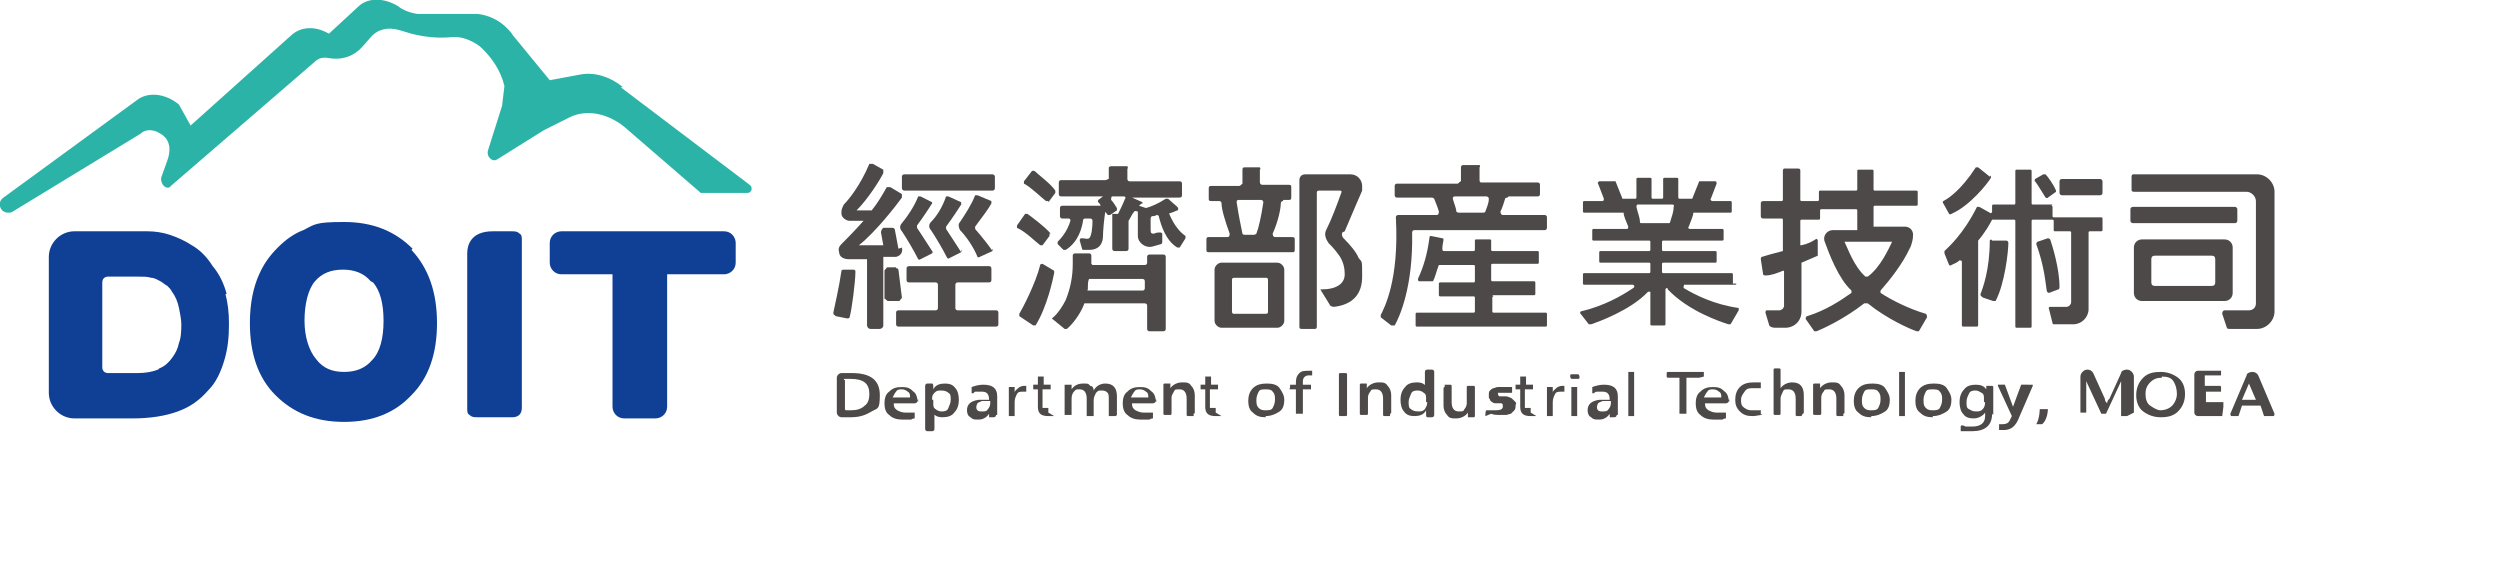 <?xml version="1.0" encoding="UTF-8"?>
<svg xmlns="http://www.w3.org/2000/svg" version="1.1" viewBox="0 0 215.1 48.9">
  <defs>
    <style>
      .cls-1 {
        fill: #104095;
      }

      .cls-2 {
        fill: #2cb3a7;
      }

      .cls-3 {
        fill: #4c4948;
      }
    </style>
  </defs>
  <!-- Generator: Adobe Illustrator 28.6.0, SVG Export Plug-In . SVG Version: 1.2.0 Build 709)  -->
  <g>
    <g id="_圖層_2">
      <g id="_圖層_2-2">
        <g>
          <path class="cls-3" d="M72,35.5v-3c0-.2.2-.4.4-.4h.9c1.6,0,2.4.6,2.4,1.9s-.2,1.1-.7,1.4-1,.5-1.8.5h-.8c-.2,0-.4-.2-.4-.4h0ZM72.7,32.7v2.5c0,0,0,.1.1.1h.4c.5,0,.9-.1,1.2-.4.3-.2.4-.6.4-1,0-.9-.5-1.3-1.6-1.3h-.5c0,0-.1,0-.1.1Z"/>
          <path class="cls-3" d="M79,34.3c0,.2-.1.4-.3.4h-1.8c0,.2,0,.4.3.6.2.1.4.2.7.2s.3,0,.5,0c0,0,.2,0,.2,0,0,0,0,0,.1,0,0,0,0,.1,0,.2,0,.1,0,.2,0,.3,0,0-.2,0-.3.1-.2,0-.5,0-.8,0-.4,0-.8-.1-1.1-.4-.3-.2-.4-.6-.4-1s.1-.8.4-1c.3-.3.6-.4,1.1-.4s.7.1,1,.4c.3.2.3.6.4.9h0ZM78.3,34.2c0-.2,0-.4-.2-.5-.1-.1-.3-.2-.5-.2s-.4,0-.5.2c-.1.1-.2.3-.3.5h1.4Z"/>
          <path class="cls-3" d="M99.5,34.3c0,.2-.1.4-.3.4h-1.8c0,.2,0,.4.3.6.2.1.4.2.7.2s.3,0,.5,0c0,0,.2,0,.2,0,0,0,0,0,.1,0,0,0,0,.1,0,.2,0,.1,0,.2,0,.3,0,0-.2,0-.3.1-.2,0-.5,0-.8,0-.4,0-.8-.1-1.1-.4-.3-.2-.4-.6-.4-1s.1-.8.4-1c.3-.3.6-.4,1.1-.4s.7.1,1,.4c.3.2.3.6.4.9h0ZM98.8,34.2c0-.2,0-.4-.2-.5-.1-.1-.3-.2-.5-.2s-.4,0-.5.2c-.1.1-.2.3-.3.5h1.4Z"/>
          <path class="cls-3" d="M148.8,34.3c0,.2-.1.4-.3.4h-1.8c0,.2,0,.4.3.6.2.1.4.2.7.2s.3,0,.5,0c0,0,.2,0,.2,0,0,0,0,0,.1,0,0,0,0,.1,0,.2,0,.1,0,.2,0,.3,0,0-.2,0-.3.1-.2,0-.5,0-.8,0-.4,0-.8-.1-1.1-.4-.3-.2-.4-.6-.4-1s.1-.8.4-1c.3-.3.6-.4,1.1-.4s.7.1,1,.4c.3.2.3.6.4.9h0ZM148.1,34.2c0-.2,0-.4-.2-.5-.1-.1-.3-.2-.5-.2s-.4,0-.5.2c-.1.1-.2.3-.3.5h1.4Z"/>
          <path class="cls-3" d="M80.4,35.4h0v1.5c0,0,0,.2-.2.2h-.4c0,0-.2,0-.2-.2v-3.7c0,0,0-.2.2-.2h.4c0,0,.1,0,.1.2v.3h0c.2-.4.6-.5,1-.5s.7.1.9.4c.2.2.3.6.3,1s-.1.8-.4,1.1c-.2.3-.6.4-1,.4s-.7-.1-.9-.5h0ZM80.3,34.4v.3c0,.2,0,.4.2.5.1.1.3.2.5.2s.5,0,.6-.3.2-.4.2-.7,0-.5-.2-.6c-.1-.1-.3-.2-.6-.2s-.4,0-.6.2-.2.3-.2.6h0Z"/>
          <path class="cls-3" d="M122.6,33.5h0v-1.5c0,0,0-.2.2-.2h.4c0,0,.2,0,.2.2v3.7c0,0,0,.2-.2.2h-.4c0,0-.1,0-.1-.2v-.4h0c-.2.4-.6.5-1,.5s-.7-.1-.9-.4c-.2-.2-.3-.6-.3-1s.1-.8.4-1.1c.2-.3.6-.4,1-.4s.7.1.9.5h0ZM122.7,34.6v-.3c0-.2,0-.4-.2-.5-.1-.1-.3-.2-.5-.2s-.5,0-.6.3-.2.4-.2.7,0,.5.2.6c.1.1.3.2.6.2s.4,0,.6-.2c.1-.2.2-.3.2-.6h0Z"/>
          <path class="cls-3" d="M85.7,35.7c0,0,0,.2-.2.2h-.3s0,0-.1,0c0,0,0,0,0,0,0,0,0-.2,0-.2h0c0-.1,0-.1,0-.1-.2.3-.5.5-.9.5s-.5,0-.7-.2c-.2-.1-.3-.3-.3-.6,0-.5.3-.8,1-.9h.9c0-.5-.2-.7-.6-.7s-.4,0-.5,0-.2,0-.2.1c0,0-.2.1-.2,0,0,0,0,0,0-.1v-.2c0,0,0-.1,0-.2.3-.1.6-.2,1-.2.8,0,1.2.3,1.2,1v1.6h0ZM85.1,34.5h-.6c-.2.1-.3.1-.4.2,0,0-.1.2-.1.3s0,.2.1.3.2.1.4.1.4,0,.5-.2c.1-.1.2-.3.2-.5,0,0,0-.2,0-.2Z"/>
          <path class="cls-3" d="M139.1,35.7c0,0,0,.2-.2.2h-.3s0,0-.1,0c0,0,0,0,0,0,0,0,0-.2,0-.2h0c0-.1,0-.1,0-.1-.2.3-.5.5-.9.5s-.5,0-.7-.2c-.2-.1-.3-.3-.3-.6,0-.5.3-.8,1-.9h.9c0-.5-.2-.7-.6-.7s-.4,0-.5,0c0,0-.2,0-.2.1,0,0-.2.1-.2,0,0,0,0,0,0-.1v-.2c0,0,0-.1,0-.2.3-.1.6-.2,1-.2.8,0,1.2.3,1.2,1v1.6h0ZM138.5,34.5h-.6c-.2.1-.3.1-.4.2,0,0-.1.2-.1.3s0,.2.1.3.2.1.4.1.4,0,.5-.2c.1-.1.2-.3.2-.5v-.2h0Z"/>
          <path class="cls-3" d="M88.3,33.7s0,0-.1,0c0,0-.1,0-.2,0-.2,0-.4,0-.5.2-.1.2-.2.4-.2.7v1.2s0,0,0,0h-.5s0,0,0,0v-2.5s0,0,0,0h.5s0,0,0,0v.5h0c0-.2.2-.3.3-.4s.3-.2.5-.2.1,0,.2,0c0,0,0,0,0,0,0,0,0,0,0,0v.3s0,.1,0,.1h0Z"/>
          <path class="cls-3" d="M134.6,33.7s0,0-.1,0c0,0-.1,0-.2,0-.2,0-.4,0-.5.2s-.2.4-.2.7v1.2s0,0,0,0h-.5s0,0,0,0v-2.5s0,0,0,0h.5s0,0,0,0v.5h0c0-.2.2-.3.3-.4s.3-.2.5-.2.1,0,.2,0c0,0,0,0,0,0,0,0,0,0,0,0v.3s0,.1,0,.1h0Z"/>
          <path class="cls-3" d="M90.7,35.8s0,0,0,0c-.1,0-.3,0-.5,0-.6,0-.9-.2-.9-.8v-1.4s0,0,0-.1c0,0,0,0-.1,0h-.2s0,0-.1,0c0,0,0,0,0-.1h0c0-.2,0-.3,0-.3h.3s.1,0,.1,0h0v-.7s0,0,0,0h.5s0,0,0,0v.7s0,0,0,0h.6s0,0,0,0v.2h0v.2c0,0-.1,0-.2,0h-.5s0,0,0,0v1.3c0,.2,0,.3,0,.3,0,0,.2,0,.3,0s.1,0,.2,0c0,0,0,0,0,0,0,0,0,.2,0,.2v.2h0Z"/>
          <path class="cls-3" d="M105.1,35.8s0,0,0,0c-.1,0-.3,0-.5,0-.6,0-.9-.2-.9-.8v-1.4s0,0,0-.1c0,0,0,0-.1,0h-.2s0,0-.1,0c0,0,0,0,0-.1h0c0-.2,0-.3,0-.3h.3s.1,0,.1,0h0v-.7s0,0,0,0h.5s0,0,0,0v.7s0,0,0,0h.6s0,0,0,0v.2h0v.2c0,0-.1,0-.2,0h-.5s0,0,0,0v1.3c0,.2,0,.3,0,.3,0,0,.2,0,.3,0s.1,0,.2,0c0,0,0,0,0,0,0,0,0,.2,0,.2v.2h0Z"/>
          <path class="cls-3" d="M132.2,35.8s0,0,0,0c-.1,0-.3,0-.5,0-.6,0-.9-.2-.9-.8v-1.4s0,0,0-.1c0,0,0,0-.1,0h-.2s0,0-.1,0c0,0,0,0,0-.1h0c0-.2,0-.3,0-.3h.3s.1,0,.1,0h0v-.7s0,0,0,0h.5s0,0,0,0v.7s0,0,0,0h.6s0,0,0,0v.2h0v.2c0,0-.1,0-.2,0h-.5s0,0,0,0v1.3c0,.2,0,.3,0,.3,0,0,.2,0,.3,0s.1,0,.2,0c0,0,0,0,0,0,0,0,0,.2,0,.2v.2h0Z"/>
          <path class="cls-3" d="M96,35.8h-.6s0,0,0,0v-1.4c0-.3,0-.5-.1-.6s-.2-.2-.5-.2-.3,0-.5.2c-.1.2-.2.4-.2.6v1.4s0,0,0,0h-.6s0,0,0,0v-1.5c0-.5-.2-.8-.6-.8s-.3,0-.5.2c-.1.1-.2.3-.2.6v1.4s0,0,0,0h-.6s0,0,0,0v-2.6s0,0,0,0h.5s0,0,.1,0c0,0,0,0,0,.1v.3h0c.2-.3.5-.5,1-.5s.4,0,.6.2c.2,0,.3.2.3.4.2-.4.6-.6,1-.6.7,0,1,.4,1,1.1v1.6s0,0,0,0h0Z"/>
          <path class="cls-3" d="M102.7,35.8h-.5c0,0-.1,0-.1-.1v-1.4c0-.5-.2-.8-.6-.8s-.4,0-.5.2-.2.3-.2.5v1.4c0,0,0,.1-.1.1h-.5c0,0-.1,0-.1-.1v-2.5c0,0,0-.1.1-.1h.2c0,0,.2,0,.3,0,0,0,0,0,0,0,0,0,0,.2,0,.2v.2h0c.2-.3.6-.5,1-.5s.6,0,.8.3c.2.2.3.5.3.8v1.5c0,0,0,.1-.1.1h0Z"/>
          <path class="cls-3" d="M158.6,35.8h-.5c0,0-.1,0-.1-.1v-1.4c0-.5-.2-.8-.6-.8s-.4,0-.5.2c-.1.1-.2.3-.2.5v1.4c0,0,0,.1-.1.1h-.5c0,0-.1,0-.1-.1v-2.5c0,0,0-.1.1-.1h.2c0,0,.2,0,.3,0,0,0,0,0,0,0,0,0,0,.2,0,.2v.2h0c.2-.3.6-.5,1-.5s.6,0,.8.3c.2.2.3.5.3.8v1.5c0,0,0,.1-.1.1h0Z"/>
          <path class="cls-3" d="M124.3,33.1h.5c0,0,.1,0,.1.1v1.4c0,.5.2.8.6.8s.4,0,.5-.2c.1-.1.2-.3.2-.5v-1.4c0,0,0-.1.1-.1h.5c0,0,.1,0,.1.1v2.5c0,0,0,.1-.1.1h-.2c0,0-.2,0-.3,0,0,0,0,0,0,0,0,0,0-.2,0-.2v-.2h0c-.2.3-.6.5-1,.5s-.6,0-.8-.3c-.2-.2-.3-.5-.3-.8v-1.5c0,0,0-.1.1-.1h0Z"/>
          <path class="cls-3" d="M119.6,35.8h-.5c0,0-.1,0-.1-.1v-1.4c0-.5-.2-.8-.6-.8s-.4,0-.5.2c-.1.1-.2.3-.2.5v1.4c0,0,0,.1-.1.1h-.5c0,0-.1,0-.1-.1v-2.5c0,0,0-.1.1-.1h.2c0,0,.2,0,.3,0,0,0,0,0,0,0,0,0,0,.2,0,.2v.2h0c.2-.3.6-.5,1-.5s.6,0,.8.3c.2.2.3.5.3.8v1.5c0,0,0,.1-.1.1h0Z"/>
          <path class="cls-3" d="M108.9,35.9c-.5,0-.8-.1-1.1-.4-.3-.2-.4-.6-.4-1s.1-.8.4-1.1c.3-.3.7-.4,1.2-.4s.9.1,1.1.4.4.6.4,1-.1.8-.4,1-.7.4-1.2.4h0ZM108.9,33.5c-.3,0-.5,0-.6.2s-.2.4-.2.7,0,.5.2.7c.2.2.4.2.6.2s.5,0,.6-.2c.1-.2.2-.4.2-.7s0-.5-.2-.7c-.1-.2-.4-.2-.6-.2h0Z"/>
          <path class="cls-3" d="M112.9,32.3c0,0-.2,0-.3,0-.3,0-.5.2-.5.5v.2s0,0,0,.1c0,0,0,0,.1,0h.4s.1,0,.2,0c0,0,0,0,0,.1v.2s0,0,0,.1c0,0,0,0-.1,0h-.3c0,0-.3,0-.3,0h0v1.9c0,0,0,.1,0,.2,0,0,0,0-.1,0h-.3c0,0-.2,0-.2,0,0,0,0-.2,0-.2v-1.8s0,0,0-.1c0,0,0,0-.1,0h-.2s-.1,0-.2,0,0-.1,0-.2,0-.1,0-.2c0,0,.1,0,.2,0h.2s.1,0,.1,0c0,0,0,0,0,0,0,0,0-.2,0-.2h0c0-.4.1-.6.3-.8.2-.2.5-.2.8-.2s.3,0,.3,0c0,0,0,.2,0,.4,0,0,0,0,0,0h0Z"/>
          <path class="cls-3" d="M115.8,35.8h-.5c0,0-.1,0-.1-.1v-3.5c0,0,0-.1.1-.1h.5c0,0,.1,0,.1.1v3.5c0,0,0,.1-.1.1Z"/>
          <path class="cls-3" d="M127.8,35.8c0,0,0,0,0-.1,0,0,0-.4.1-.4,0,0,.1,0,.2,0,0,0,.1,0,.2,0,.1,0,.2,0,.4,0,.4,0,.6-.1.6-.3s0-.1,0-.2c0,0,0,0-.1-.1,0,0-.1,0-.2,0,0,0-.2,0-.3,0-.1,0-.2,0-.3-.1,0,0-.2-.1-.2-.2s-.1-.1-.1-.2,0-.2,0-.3,0-.2.1-.3c0,0,.2-.2.3-.2.1,0,.2-.1.4-.1s.3,0,.5,0c.2,0,.5,0,.7,0,0,0,0,0,0,.1s0,.3,0,.4c0,0-.2,0-.3,0-.1,0-.3,0-.4,0s-.2,0-.2,0c0,0-.1,0-.2,0,0,0,0,0-.1,0s0,0,0,.1,0,.1,0,.1,0,0,.1.1c0,0,.1,0,.2,0,0,0,.2,0,.3,0,.1,0,.2,0,.4.1.1,0,.2.1.3.2,0,0,.1.1.2.2s0,.2,0,.3,0,.3-.1.4c0,0-.2.2-.3.3-.1,0-.3.1-.4.1s-.3,0-.5,0c-.3,0-.6,0-.8-.1h0Z"/>
          <path class="cls-3" d="M135.5,32.6c-.1,0-.2,0-.3,0,0,0-.1-.1-.1-.2s0-.2.1-.2c0,0,.2,0,.3,0s.2,0,.3,0c0,0,.1.1.1.2s0,.2-.1.2c0,0-.2,0-.3,0h0ZM135.7,35.8h-.5c0,0,0,0,0,0v-2.5c0,0,0,0,0,0h.5c0,0,0,0,0,0v2.5c0,0,0,0,0,0Z"/>
          <path class="cls-3" d="M140.6,35.8h-.5c0,0,0,0,0,0v-3.8c0,0,0,0,0,0h.5c0,0,0,0,0,0v3.8c0,0,0,0,0,0Z"/>
          <path class="cls-3" d="M146.2,32.5s0,0-.1,0h-1s0,0,0,0v3.1s0,0,0,0h-.6s0,0,0,0v-3.1s0,0,0,0h-.9c-.1,0-.2,0-.2-.1,0,0,0-.2,0-.3,0,0,0-.1.1-.1h2.9c0,0,.1,0,.2,0,0,0,0,.2,0,.2s0,.1,0,.2c0,0,0,0,0,0h0Z"/>
          <path class="cls-3" d="M151.6,35.6c0,0,0,.1,0,.1-.2,0-.5.1-.8.1-.5,0-.8-.1-1.1-.4s-.4-.6-.4-1,.1-.8.4-1.1c.3-.3.7-.4,1.2-.4s.5,0,.6,0c0,0,0,0,0,.1v.2c0,0,0,.2,0,.2,0,0-.2,0-.3,0-.1,0-.2,0-.4,0-.3,0-.5,0-.7.3s-.3.4-.3.7,0,.5.3.7.4.2.7.2.2,0,.4,0c0,0,.1,0,.2,0,0,0,0,0,.1,0,0,0,0,.3,0,.4h0Z"/>
          <path class="cls-3" d="M155,35.8h-.4c0,0-.1,0-.1-.1v-1.4c0-.5-.2-.8-.6-.8s-.4,0-.5.2-.2.4-.2.6v1.3c0,0,0,.1-.1.1h-.4c0,0-.1,0-.1-.1v-3.8c0,0,0-.1.1-.1h.4c0,0,.1,0,.1.1v1.6h0c.2-.3.6-.5,1-.5.7,0,1,.4,1,1.1v1.5c0,0,0,.1-.1.1h0Z"/>
          <path class="cls-3" d="M161,35.9c-.5,0-.8-.1-1.1-.4-.3-.2-.4-.6-.4-1s.1-.8.4-1.1c.3-.3.7-.4,1.2-.4s.9.1,1.1.4.4.6.4,1-.1.8-.4,1-.7.4-1.2.4h0ZM161,33.5c-.3,0-.5,0-.6.2s-.2.4-.2.7,0,.5.2.7c.2.2.4.2.6.2s.5,0,.6-.2c.1-.2.2-.4.2-.7s0-.5-.2-.7c-.1-.2-.4-.2-.6-.2Z"/>
          <path class="cls-3" d="M163.9,35.8h-.5c0,0,0,0,0,0v-3.8c0,0,0,0,0,0h.5c0,0,0,0,0,0v3.8c0,0,0,0,0,0Z"/>
          <path class="cls-3" d="M166.3,35.9c-.5,0-.8-.1-1.1-.4-.3-.2-.4-.6-.4-1s.1-.8.4-1.1c.3-.3.7-.4,1.2-.4s.9.1,1.1.4.4.6.4,1-.1.8-.4,1-.7.4-1.2.4h0ZM166.3,33.5c-.3,0-.5,0-.6.2s-.2.4-.2.7,0,.5.2.7c.2.2.4.2.6.2s.5,0,.6-.2c.1-.2.2-.4.2-.7s0-.5-.2-.7c-.1-.2-.4-.2-.6-.2h0Z"/>
          <path class="cls-3" d="M171.4,35.6c0,1-.6,1.5-1.7,1.5s-.4,0-.7,0c0,0-.2,0-.3,0,0,0,0-.2,0-.2v-.2c0,0,0-.1.1-.1,0,0,.2,0,.3.1.2,0,.4,0,.6,0,.7,0,1.1-.3,1.1-.9v-.3h0c-.2.3-.6.5-1,.5s-.7-.1-.9-.4c-.2-.2-.3-.6-.3-1s.1-.8.4-1.1c.2-.3.6-.4,1-.4s.7.1.9.4h0c0-.2,0-.3,0-.3,0,0,.1,0,.1,0h.4c0,0,.1,0,.1.1v2.4h0ZM170.7,34.6v-.3c0-.2,0-.4-.2-.5s-.3-.2-.5-.2-.5,0-.6.3c-.1.2-.2.4-.2.7s0,.5.2.6.3.2.6.2.4,0,.6-.2c.1-.1.2-.3.2-.6h0Z"/>
          <path class="cls-3" d="M174.9,33.1c0,0,0,0,0,.1l-1.3,3c-.3.6-.7.8-1.2.8s-.3,0-.4,0v-.5c.1,0,.2,0,.3,0,.3,0,.5-.1.6-.3l.2-.4s0,0,0,0l-1.2-2.6s0-.1,0-.1h.6s0,0,0,0l.7,1.9s0,0,0,.2h0s0-.1,0-.2l.7-1.9s0,0,0,0h.5Z"/>
          <path class="cls-3" d="M176.2,35.2s0,.9-.5,1.3h-.5c.3-.5.3-1.3.3-1.3h.7Z"/>
          <path class="cls-3" d="M183,35.8h-.5c0,0,0,0,0,0v-2.4c0-.1,0-.2,0-.4,0,0,0-.1,0-.2,0,0,0,0,0,0,0,0,0,0,0,0l-1.3,2.8s0,0,0,0h-.4s0,0,0,0l-1.3-2.8s0-.1,0-.2c0,0,0,0,0,0s0,.1,0,.2v2.7c0,0,0,0,0,0h-.5c0,0,0,0,0,0v-3.1c0-.3.3-.6.6-.6h0c.2,0,.4.1.5.3l1,2.2c0,.2.1.3.2.4h0c0-.2.1-.3.2-.4l1-2.2c0-.2.3-.3.5-.3.3,0,.6.3.6.6v3.1c0,0,0,0,0,0h0Z"/>
          <path class="cls-3" d="M185.9,35.9c-.6,0-1.1-.2-1.5-.5s-.6-.8-.6-1.4.2-1.1.6-1.5.9-.5,1.5-.5,1.1.2,1.5.5.6.8.6,1.4-.2,1.1-.6,1.5-.9.5-1.5.5h0ZM186,32.5c-.4,0-.7.1-1,.4s-.4.6-.4,1,.1.8.4,1,.6.4.9.4.7-.1,1-.4c.2-.2.4-.6.4-1s-.1-.8-.3-1.1-.5-.4-1-.4h0Z"/>
          <path class="cls-3" d="M191.2,35.8h-2.1c-.1,0-.3-.1-.3-.3v-3.3c0-.1.1-.3.3-.3h1.9c.1,0,.1,0,.1,0v.3s0,.1,0,.1h-1.4c0,0,0,0,0,0v.9c0,0,0,0,0,0h1.3s.1,0,.1.1v.3c0,.1,0,.1,0,.1h-1.3c0,0,0,0,0,0v.9c0,0,0,0,0,0h1.5c0,0,0,0,0,0v.4s0,0,0,0h0Z"/>
          <path class="cls-3" d="M195.4,35.8h-.5s0,0-.1,0l-.3-.9s0,0,0,0h-1.6s0,0,0,0l-.3.9s0,0-.1,0h-.5c0,0-.1,0-.1-.2l1.4-3.3c0-.2.3-.3.5-.3h0c.2,0,.4.1.5.3l1.4,3.3c0,0,0,.2-.1.2h0ZM194.1,34.4s0,0,0,0l-.6-1.4s0-.2,0-.1c0,0,0,0,0,.1l-.6,1.4s0,0,0,0h1.2,0Z"/>
          <path class="cls-3" d="M77.3,21.4l-.3-1.6c0-.1-.1-.2-.2-.2h-.8c-.1.1-.2.2-.2.4l.2,1.1s0,0,0,0h-2.1c0,0,0,0,0,0,1.4-1.1,3.2-3.4,3.7-4.1,0,0,0-.2,0-.3l-1-.6c0,0-.2,0-.3,0-.4.7-.8,1.4-1.3,2h-1.3s0,0,0,0c1-1,2-2.6,2.3-3.2,0,0,0-.2,0-.3l-.9-.5c-.1,0-.2,0-.3,0-.8,1.9-1.8,3.1-2.2,3.5-.1.2-.2.4-.2.6v.2c0,.3.4.6.7.6h1.2c-.8.9-1.5,1.6-1.9,2-.2.2-.3.4-.2.7h0c0,.4.4.6.8.6h1.6c0-.1,0,5.7,0,5.7,0,.1.1.3.3.3h.8c.1,0,.3-.1.3-.3v-5.9h1.1c.4-.1.6-.4.5-.8h0Z"/>
          <path class="cls-3" d="M71.9,27.2l1,.2c0,0,.2,0,.2-.1.2-.7.5-3.1.5-3.9,0-.1,0-.2-.2-.2h-.8c0,0-.2,0-.2.1-.2,1.4-.6,3.1-.7,3.6,0,0,0,.2.1.2h0Z"/>
          <path class="cls-3" d="M77.1,23h-.8c0,.1-.2.2-.2.3v2.4c.1,0,.2.2.3.2h1c0-.1.2-.2.2-.3l-.3-2.4c0,0-.1-.2-.2-.1Z"/>
          <rect class="cls-3" x="77.6" y="15" width="8" height="1.4" rx=".2" ry=".2"/>
          <path class="cls-3" d="M82.4,24.3h2.7c0,0,.2,0,.2-.2v-1c0,0,0-.2-.2-.2h-6.9c0,0-.2,0-.2.2v1c0,0,0,.2.2.2h2.3c0,0,.2,0,.2.2v2c0,0,0,.2-.2.2h-3.2c0,0-.2,0-.2.2v1c0,0,0,.2.2.2h8.4c0,0,.2,0,.2-.2v-1c0,0,0-.2-.2-.2h-3.3c0,0-.2,0-.2-.2v-2c0,0,0-.2.2-.2Z"/>
          <path class="cls-3" d="M80.2,17.4l-1-.5c0,0-.2,0-.2,0-.3.8-.9,1.7-1.4,2.3-.2.2-.2.5,0,.7.4.6,1,1.6,1.4,2.4,0,0,.1.1.2,0l1-.5c0,0,.1-.1,0-.2-.2-.3-.7-1.1-1.3-2,0,0,0-.1,0-.2.6-.8,1.1-1.6,1.3-1.9,0,0,0-.2,0-.2Z"/>
          <path class="cls-3" d="M82.7,21.7c-.2-.3-.7-1.1-1.3-2,0,0,0-.1,0-.2.6-.8,1.1-1.6,1.3-1.9,0,0,0-.2,0-.2l-1.1-.5c0,0-.2,0-.2,0-.3.9-.8,1.7-1.3,2.2-.2.2-.2.5,0,.7.4.6,1,1.6,1.4,2.4,0,0,.1.1.2,0l1-.5c0,0,.1-.1,0-.2h0Z"/>
          <path class="cls-3" d="M85.4,21.6c-.2-.3-.8-1.1-1.5-1.9,0,0,0-.1,0-.2.6-.8,1.2-1.6,1.4-2,0,0,0-.2,0-.2l-1.2-.5c0,0-.2,0-.2,0-.3.8-.9,1.7-1.3,2.3-.2.2-.1.5,0,.7.5.5,1.2,1.5,1.5,2.3,0,0,.1.1.2,0l1.1-.5c0,0,.1-.1,0-.2h0Z"/>
          <path class="cls-3" d="M194.2,15h-10.6c-.1,0-.2,0-.2.2v1.1c0,.1,0,.2.2.2h9.7c.4,0,.8.4.8.8v8.8c0,.4-.3.6-.6.6h-2.1c-.1,0-.2.1-.2.3l.4,1.2c0,0,0,.1.2.1h2.4c.8,0,1.5-.7,1.5-1.5v-10.3c0-.8-.7-1.5-1.5-1.5h0Z"/>
          <path class="cls-3" d="M183.5,17.8h8.8c.1,0,.2.1.2.2v1c0,.1-.1.2-.2.2h-8.8c-.1,0-.2-.1-.2-.2v-1c0-.1.1-.2.2-.2Z"/>
          <path class="cls-3" d="M191.4,20.6h-7.1c-.4,0-.7.3-.7.7v3.9c0,.4.3.7.7.7h7.1c.4,0,.7-.3.7-.7v-3.9c0-.4-.3-.7-.7-.7ZM190.3,24.6h-4.9c-.2,0-.3-.1-.3-.3v-2c0-.2.1-.3.3-.3h4.9c.2,0,.3.1.3.3v2c0,.2-.1.3-.3.3Z"/>
          <path class="cls-3" d="M90.2,17.4l.6-.8c0,0,0-.1,0-.2-.4-.6-1.5-1.4-1.8-1.7,0,0-.2,0-.2,0l-.7.9c0,0,0,.2,0,.2.6.3,1.5,1.2,1.9,1.5,0,0,.2,0,.2,0h0Z"/>
          <path class="cls-3" d="M90.4,20.1c-.5-.6-1.6-1.4-2-1.7,0,0-.2,0-.2,0l-.7,1c0,0,0,.2,0,.2.7.3,1.6,1.2,2,1.5,0,0,.2,0,.2,0l.6-.8c0,0,0-.1,0-.2h0Z"/>
          <path class="cls-3" d="M89.5,22.8c-.4,1.6-1.5,3.7-1.8,4.2,0,0,0,.2,0,.2l1.2.8c0,0,.2,0,.2,0,1-1.6,1.5-4,1.6-4.5,0,0,0-.1,0-.2l-1-.6c0,0-.2,0-.2.1h0Z"/>
          <path class="cls-3" d="M93.9,22.7s0,0,0,0v-.7c0,0,0-.2-.2-.2h-1.2c0,0-.2,0-.2.2v.7c0,1.1-.2,2.1-.6,3.1-.6,1.2-1.2,1.6-1.2,1.6h0l1.1.9s.1,0,.2,0c.7-.6,1.3-1.6,1.5-2.2,0,0,0,0,.1,0h5.1c0,0,.2,0,.2.2v2c0,0,0,.2.2.2h1.2c0,0,.2,0,.2-.2v-6.2c0,0,0-.2-.2-.2h-1.2c0,0-.2,0-.2.2v.5c0,0,0,.2-.2.2h-4.5,0ZM93.6,24.7c0-.2,0-.5.1-.7,0,0,0,0,0,0h4.6c0,0,.2,0,.2.2v.6c0,0,0,.2-.2.2h-4.7c0,0-.1,0,0-.1h0Z"/>
          <path class="cls-3" d="M100.5,18.4c.3-.1.6-.2.8-.3.1,0,.1-.2,0-.3l-.8-.7c0,0-.1,0-.2,0-.6.4-1.3.7-1.7.8h0l-.6-.2c.1-.1.2-.2.3-.2,0,0,0-.1,0-.1l-.9-.4h4.1c0,0,.2,0,.2-.2v-1c0,0,0-.2-.2-.2h-4.3c0,0-.2,0-.2-.2v-.9c.1,0,0-.2,0-.2h-1.4c0,0-.1,0-.2.1v1c-.1,0-.2.1-.3.1h-3.8c0,0-.2,0-.2.2v1c0,0,0,.2.2.2h3.6l-.4.3c0,0-.1.2,0,.2,0,0,.2.2.2.3h-3.3c0,0-.2,0-.2.2v.7c0,0,0,.2.2.2h.5c.1,0,.2,0,.2.2-.3,1-.9,1.6-1.1,1.8,0,0,0,.2,0,.2l.5.5s.1,0,.2,0c1.1-.7,1.4-1.9,1.5-2.6,0,0,0-.1.2-.1h.4c0,0,.2,0,.2.2,0,.6-.1,1.4-.3,1.5-.1.1-.4,0-.6,0-.1,0-.2,0-.2.2l.2.7c0,0,0,.1.1.1h.5c1,0,1.2-.7,1.2-1.2,0-.4.1-1.5.2-2.1,0,.1.2.2.2.3,0,0,.1,0,.2,0l.6-.4c0,0,0-.1,0-.2-.2-.3-.3-.5-.5-.7,0-.1,0-.3.1-.3h1c.1,0,.2.1.1.2-.2.5-.5,1.1-.6,1.3,0,0,0,0-.1,0h-.4v3c0,0,0,.2.2.2h1c0,0,.2,0,.2-.2v-2.4s0,0,0,0c.2-.3.3-.6.5-.8,0-.1.3,0,.3,0v2.1c0,.6.7,1.1,1.3.9l.7-.2c0,0,.1,0,.1-.2v-.6c0-.1,0-.2-.2-.2-.1,0-.3,0-.5.1-.2,0-.3,0-.3-.3v-1c0,0,0-.1.1-.2.1,0,.3,0,.4-.1,0,0,.2,0,.2.1.2.8.6,2.1,1.6,2.7,0,0,.2,0,.2,0l.5-.8c0,0,0-.2,0-.2-.3-.2-.9-.7-1.4-1.9,0,0,0-.2,0-.2h0Z"/>
          <path class="cls-3" d="M110.4,17.2h.5c.1,0,.2,0,.2-.2v-.9c0-.1,0-.2-.2-.2h-2.3c-.1,0-.2-.1-.2-.2v-1.1c.1-.1,0-.2,0-.2h-1.3c-.1,0-.2,0-.2.2v1.2c-.1.1-.2.2-.3.2h-2.4c-.1,0-.2,0-.2.2v.9c0,.1,0,.2.2.2h.7c0,0,.2,0,.2.2,0,.5.3,1.5.7,2.6,0,.1,0,.3-.2.3h-1.6c-.1,0-.2,0-.2.2v.9c0,.1,0,.2.2.2h7.2c.1,0,.2,0,.2-.2v-.9c0-.1,0-.2-.2-.2h-1.5c-.1,0-.2-.1-.2-.3.5-1.1.7-2.2.7-2.6,0,0,0-.2.2-.2h0ZM106.7,17.2h1.8c.1,0,.2.1.2.2-.2,1.3-.4,2.2-.6,2.7,0,0-.1.1-.2.1h-.8c0,0-.2,0-.2-.1-.1-.5-.3-1.4-.5-2.7,0-.1,0-.2.2-.2h0Z"/>
          <path class="cls-3" d="M105.1,28.2h4.8c.3,0,.6-.3.6-.6v-4.4c0-.3-.3-.6-.6-.6h-4.8c-.3,0-.6.3-.6.6v4.4c0,.3.3.6.6.6ZM106.2,23.9h2.7c.1,0,.2,0,.2.2v2.7c0,.1,0,.2-.2.2h-2.7c-.1,0-.2,0-.2-.2v-2.7c0-.1,0-.2.2-.2Z"/>
          <path class="cls-3" d="M115.7,19.9c.5-1.2,1.5-3.5,1.5-3.5v-.4c0-.5-.4-1-1-1h-3.9c-.3,0-.5.2-.5.5v12.6c0,.1,0,.2.2.2h1.1c.1,0,.2,0,.2-.2v-11.5c0-.1,0-.2.2-.2h1.8c0,0,.2,0,.1.2-.4,1.1-.8,2.2-1.3,3.2-.2.4,0,.8.2,1.1.5.5.8.9,1,1.2.3.5.4,1,.4,1.5,0,.8-.7,1.3-2,1.3h-.1l.8,1.3c0,.1.2.2.4.2,1.6-.2,2.4-1.1,2.4-2.6s0-1.2-.3-1.6c-.2-.5-.7-1.1-1.3-1.7-.1-.1-.2-.3-.1-.5h0Z"/>
          <path class="cls-3" d="M149.1,24.4v-.8c0,0,0-.1-.1-.1h-5.9c0,0-.1,0-.1-.1v-.7c0,0,0-.1.1-.1h4.5c0,0,.1,0,.1-.1v-.8c0,0,0-.1-.1-.1h-4.5c0,0-.1,0-.1-.1v-.7c0,0,0-.1.1-.1h5.1c0,0,.1,0,.1-.1v-.8c0,0,0-.1-.1-.1h-2.8c-.1,0-.2-.1-.1-.2.2-.5.4-1,.4-1.2,0,0,0,0,.1,0h3.1c0,0,.1,0,.1-.1v-.8c0,0,0-.1-.1-.1h-1.6c0,0-.2-.1-.1-.2l.5-1.3c0,0,0-.2-.1-.2h-1.3c0,0-.1,0-.1,0l-.6,1.5c0,0,0,0-.1,0h-1c0,0-.1,0-.1-.1v-1.6c0,0,0-.1-.1-.1h-1.1c0,0-.1,0-.1.1v1.6c0,0,0,.1-.1.1h-.8c0,0-.1,0-.1-.1v-1.6c0,0,0-.1-.1-.1h-1.1c0,0-.1,0-.1.1v1.6c0,0,0,.1-.1.1h-1c0,0-.1,0-.1,0l-.6-1.5c0,0,0,0-.1,0h-1.3c0,0-.2.1-.1.2l.5,1.3c0,0,0,.2-.1.2h-1.6c0,0-.1,0-.1.1v.8c0,0,0,.1.1.1h3.3c0,0,.1,0,.1,0,0,.3.2.7.4,1.2,0,0,0,.2-.1.2h-2.9c0,0-.1,0-.1.1v.8c0,0,0,.1.1.1h4.8c0,0,.1,0,.1.1v.7c0,0,0,.1-.1.1h-4.2c0,0-.1,0-.1.1v.8c0,0,0,.1.1.1h4.2c0,0,.1,0,.1.1v.7c0,0,0,.1-.1.1h-5.6c0,0-.1,0-.1.1v.8c0,0,0,.1.1.1h4.2c.1,0,.2.2,0,.3-.9.6-2.4,1.5-4.5,2,0,0-.1.1,0,.2l.7.9s0,0,.2,0c.6-.2,3.4-1.2,4.9-2.8,0,0,.2,0,.2,0v2.8c0,0,0,.1.1.1h1.1c0,0,.1,0,.1-.1v-3c0-.1.2-.2.2,0,1.8,1.9,4.6,2.8,5.2,3,0,0,.1,0,.2,0l.7-1.2c0,0,0-.2,0-.2-2.1-.3-3.7-1.1-4.7-1.7-.1,0,0-.3,0-.3h4.4c0,0,.1,0,.1-.1h0ZM140.9,17.6h3c0,0,.2,0,.1.2,0,.5-.2.9-.3,1.3,0,0,0,.1-.1.1h-2.4c0,0-.1,0-.1-.1,0-.4-.2-.8-.3-1.3,0,0,0-.2.1-.2h0Z"/>
          <path class="cls-3" d="M129.8,16.9h2.5c0,0,.2,0,.2-.2v-.8c0,0,0-.2-.2-.2h-4.8c-.1,0-.2,0-.2-.2v-1.1c.1-.1,0-.2,0-.2h-1.4c0,0-.2,0-.2.2v1.2c-.1,0-.2.2-.3.2h-5.2c0,0-.2,0-.2.2v.8c0,0,0,.2.2.2h3c0,0,.1,0,.2.1.1.3.3.7.4,1.1,0,.1,0,.3-.2.3h-3.3c0,0-.2,0-.2.2.3,5.4-1,7.8-1.3,8.4,0,0,0,.2,0,.2l.9.7c0,0,.2,0,.3,0,.4-.7,1.6-3.3,1.5-8,0,0,0-.2.2-.2h11.2c0,0,.2,0,.2-.2v-.9c0,0,0-.2-.2-.2h-3.6c-.1,0-.2-.1-.2-.3.2-.4.3-.8.4-1.1,0,0,0-.1.2-.1h0ZM125.2,16.9h2.7c.1,0,.2.1.2.2,0,.4-.2.8-.3,1.1,0,0,0,.1-.2.1h-2.1c0,0-.1,0-.2-.1,0-.3-.2-.7-.3-1.1,0-.1,0-.2.2-.2h0Z"/>
          <path class="cls-3" d="M128.4,25.4h3.6c0,0,.1,0,.1-.1v-1c0,0,0-.1-.1-.1h-3.6c0,0-.1,0-.1-.1v-1.3c0,0,0-.1.1-.1h3.9c0,0,.1,0,.1-.1v-.9c0,0,0-.1-.1-.1h-3.9c0,0-.1,0-.1-.1v-.8c0,0,0-.1-.1-.1h-1.2c0,0-.1,0-.1.1v.8c0,0,0,.1-.1.1h-2.6c0,0-.1,0-.1-.2,0-.4.1-.6.1-.8,0,0,0-.1-.1-.1l-1-.2c0,0-.1,0-.1.1-.2,1.5-.5,2.5-1,3.6,0,0,0,.2.1.2h1.1s0,0,.1,0c.2-.4.3-.9.5-1.4h0s3,0,3,0c0,0,.1,0,.1.1v1.3c0,0,0,.1-.1.1h-2.9c0,0-.1,0-.1.1v1c0,0,0,.1.1.1h2.9c0,0,.1,0,.1.1v1.2c0,0,0,.1-.1.1h-4.9c0,0-.1,0-.1.1v1c0,0,0,.1.1.1h11.1c0,0,.1,0,.1-.1v-1c0,0,0-.1-.1-.1h-4.5c0,0-.1,0-.1-.1v-1.2c0,0,0-.1.1-.1h0Z"/>
          <path class="cls-3" d="M164.4,21.2c.1-.3.2-.6.2-1h0c0-.4-.3-.7-.7-.7h-2.7s0,0,0,0v-1.7c0,0,0-.1.1-.1h3.6c0,0,.1,0,.1-.1v-1.1c0,0,0-.1-.1-.1h-3.6c0,0-.1,0-.1-.1v-1.6c0,0,0-.1-.1-.1h-1.2c0,0-.1,0-.1.1v1.6c0,0,0,.1-.1.1h-3.1c0,0-.1,0-.1.1v.7c0,0,0,.1-.1.1h-1.4c0,0-.1,0-.1-.1v-2.5c0-.1,0-.2-.2-.2h-1.1c-.1,0-.2,0-.2.2v2.5c0,0,0,.1-.1.1h-1.6c0,0-.2,0-.2.2v1.1c0,0,0,.2.2.2h1.6c0,0,.1,0,.1.1v2.7s0,0,0,0c-.8.2-1.5.4-1.8.5,0,0-.1,0-.1.2l.2,1.3c0,0,0,.1.2.1.5,0,1-.2,1.5-.4,0,0,.1,0,.1,0v3c0,.2-.2.4-.4.4h-1.1c0,0-.1,0-.1.2l.3,1c0,.2.3.3.5.3h.9c.8,0,1.4-.6,1.4-1.4v-4.2s0,0,0,0c.7-.3,1.2-.5,1.4-.6,0,0,0,0,0-.1v-1.2c0-.1-.1-.2-.2-.1-.3.2-.7.4-1.2.5,0,0-.1,0-.1,0v-2.1c0,0,0-.1.1-.1h1.5c0,0,.1,0,.1-.1v-.7c0,0,0-.1.1-.1h3c0,0,.1,0,.1.1v1.7s0,0,0,0h-2.1c-.5,0-.9.5-.7,1,.4,1.1,1.2,3.2,2.3,4.2,0,0,0,.2,0,.2-1,.7-2.2,1.5-3.8,2-.1,0-.2.2-.1.3l.7,1c0,0,.1,0,.2,0,.5-.2,2.3-1,4.1-2.4,0,0,.2,0,.3,0,1.6,1.3,3.6,2.2,4.2,2.4,0,0,.2,0,.2,0l.7-1.2c0-.1,0-.2-.1-.3-1.4-.4-3-1.2-3.9-1.8,0,0,0-.2,0-.2.8-.9,1.9-2.3,2.5-3.6h0ZM160.5,23.8c-1-.9-1.5-2.4-1.8-3,0,0,0,0,0,0h4.1s0,0,0,0c-.3.6-1,2.2-2.1,3,0,0-.2,0-.3,0h0Z"/>
          <path class="cls-3" d="M171.2,15.2l-1-.8c0,0-.2,0-.2,0-1.3,2-2.4,2.7-2.8,2.9,0,0-.1.1,0,.2l.5.9c0,0,.1.1.2,0,1.6-.7,3.1-2.6,3.4-3.1,0,0,0-.2,0-.2h0Z"/>
          <path class="cls-3" d="M170.6,25.6l.9.3c0,0,.2,0,.2,0,.8-1.5,1.1-4.3,1.1-5,0,0,0-.2-.2-.2h-1.2c-.1-.2-.2,0-.2,0,0,2.5-.6,4.1-.8,4.6,0,0,0,.2.1.2h0Z"/>
          <path class="cls-3" d="M176.2,20.5l-.9.3c0,0-.1.1-.1.2.7,1.9.8,3.4.9,4,0,.1.1.2.2.2l.8-.3c0,0,.1,0,.1-.2,0-1.6-.6-3.5-.8-4.1,0,0-.1-.1-.2-.1h0Z"/>
          <rect class="cls-3" x="177.2" y="15.4" width="3.7" height="1.4" rx=".2" ry=".2"/>
          <path class="cls-3" d="M176.6,17.6h-1.7c0,0-.1,0-.1-.1v-2.8c0,0,0-.1-.1-.1h-1.2c0,0-.1,0-.1.1v2.8c0,0,0,.1-.1.1h-1.8c0,0-.1,0-.1.1v.5c0,.1-.1.2-.2.1l-.9-.5c0,0-.2,0-.2,0-1.2,2.4-2.5,3.5-2.8,3.8,0,0,0,.1,0,.2l.4,1c0,0,.1.1.2,0,.2-.1.5-.2.7-.4,0,0,.2,0,.2.1v5.5c0,0,0,.1.1.1h1.2c0,0,.1,0,.1-.1v-7.3s0,0,0,0c.6-.7,1-1.4,1.2-1.8,0,0,0,0,.1,0h1.8c0,0,.1,0,.1.1v9.1c0,0,0,.1.1.1h1.2c0,0,.1,0,.1-.1v-9.1c0,0,0-.1.1-.1h1.7c0,0,.1,0,.1.1v.8c0,0,0,.1.1.1h1.3c0,0,.1,0,.1.1v6c0,.2-.2.4-.4.4h-1.4c0,0-.2,0-.1.2l.3,1.2c0,0,0,.1.1.1h1.7c.7,0,1.3-.6,1.3-1.3v-6.6c0,0,0-.1.1-.1h1c0,0,.1,0,.1-.1v-1c0,0,0-.1-.1-.1h-4.1c0,0-.1,0-.1-.1v-.8c0,0,0-.1-.1-.1h0Z"/>
          <path class="cls-3" d="M176.9,16.4c-.2-.5-.7-1.2-.9-1.4,0,0-.1,0-.2,0l-.7.4c0,0-.1.2,0,.2.3.4.7,1.1.9,1.4,0,0,.2.1.2,0l.7-.5c0,0,0-.1,0-.2h0Z"/>
        </g>
        <path class="cls-2" d="M53.6,7.5c-1.1-.9-2.4-1.3-3.6-1.1l-2.7.5-3.2-3.9c-.1-.2-.3-.4-.5-.6-.7-.7-1.6-1.1-2.5-1.2h-5.2c-.6-.1-1.2-.3-1.7-.7-1.2-.7-2.5-.7-3.3,0l-2.6,2.4c-1.2-.7-2.4-.6-3.2.1l-8.7,7.8-1-1.8c-1.2-1-2.7-1.1-3.6-.4L.3,17c-.6.4-.3,1.3.4,1.3h0c.1,0,.3,0,.4-.1l11-6.7c.4-.4,1.1-.4,1.7,0h0c.9.5.9,1.5.6,2.3l-.5,1.4c-.1.2,0,.6.2.8h0c.2.2.5.2.6,0l12.4-10.7c.3-.3.7-.4,1.2-.3,1.2.2,2.2-.2,2.9-1l.7-.8c.6-.7,1.5-.9,2.5-.6l1,.3c1.2.3,2.3.4,3.4.3h0c.8-.1,1.7.2,2.5.8,1,.9,1.8,2.1,2.1,3.4l-.2,1.7h0l-1.2,3.8c-.2.6.4,1.1.8.8l4-2.5,2.2-1.1c1.4-.7,3.2-.4,4.7.8l6.6,5.7c0,0,.2,0,.3,0h3.7c.4,0,.5-.5.2-.7l-11.1-8.4h0Z"/>
        <path class="cls-1" d="M44.1,19.9h-1.7c-1.9,0-2.2,1.2-2.2,1.9v13.3c0,.3,0,.5.2.6.2.2.4.2.7.2h3c.5,0,.8-.3.8-.8v-14.4c0-.3,0-.5-.2-.6-.2-.2-.4-.2-.7-.2Z"/>
        <path class="cls-1" d="M19.5,25.3c-.2-.8-.6-1.7-1.2-2.4-.5-.8-1.1-1.4-1.8-1.8-.6-.4-1.3-.7-1.9-.9-.6-.2-1.3-.3-1.9-.3-.6,0-1.1,0-1.6,0h-4.7c-1.2,0-2.2,1-2.2,2.2v11.7c0,1.2,1,2.2,2.2,2.2h5c1.5,0,2.8-.2,3.9-.6,1.1-.4,1.9-1,2.6-1.8.7-.7,1.1-1.6,1.4-2.6.3-1,.4-2,.4-3.1s-.1-1.8-.3-2.6h0ZM13.6,31.8c-.5.2-1.1.3-1.8.3h-2.5c-.3,0-.5-.2-.5-.5v-7.3c0-.3.2-.5.5-.5h2.6c.4,0,.8,0,1.1.1.3,0,.6.2.8.3.2.1.4.3.6.4.2.2.3.3.4.5.3.4.5.9.6,1.4s.2,1,.2,1.4,0,1.1-.2,1.6c-.1.5-.3.9-.6,1.3-.3.4-.6.7-1.1.9h0Z"/>
        <path class="cls-1" d="M63.3,20.9c0-.5-.4-1-1-1h-14c-.5,0-1,.4-1,1v1.7c0,.5.4,1,1,1h4.4v11.4c0,.5.4,1,1,1h2.7c.5,0,1-.4,1-1v-11.4h4.9c.5,0,1-.4,1-1h0c0-.1,0,0,0-.2v-1.5h0Z"/>
        <path class="cls-1" d="M35.5,21.4c-1.5-1.5-3.4-2.3-5.9-2.3s-2.5.2-3.5.7c-.8.3-1.5.8-2.2,1.5-.7.7-1.2,1.4-1.6,2.3-.5,1.1-.8,2.5-.8,4.2,0,2.6.7,4.7,2.2,6.2,1.5,1.5,3.4,2.3,5.9,2.3s4.4-.8,5.8-2.3c1.5-1.5,2.2-3.6,2.2-6.2s-.7-4.7-2.2-6.3h0ZM32.1,24.3c.6.7.9,1.8.9,3.3s-.3,2.7-1,3.4c-.6.7-1.4,1-2.4,1s-1.8-.3-2.4-1.1c-.6-.7-1-1.9-1-3.3s.3-2.7.9-3.4c.6-.7,1.4-1,2.4-1s1.8.3,2.4,1h0Z"/>
      </g>
    </g>
  </g>
</svg>